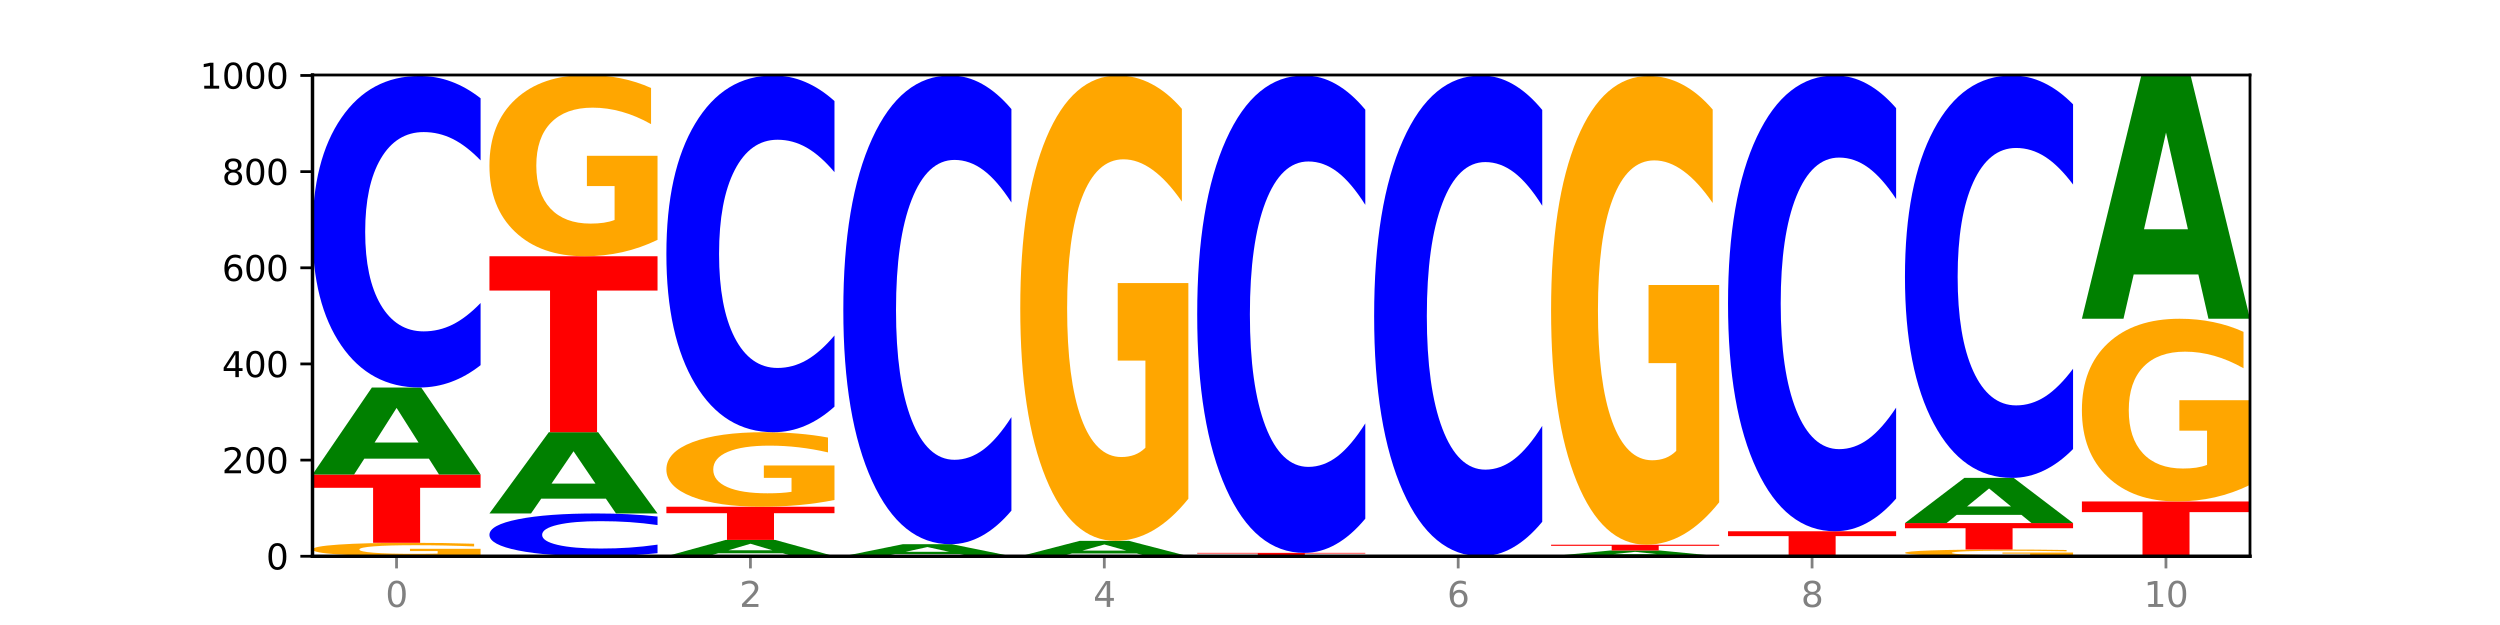<?xml version="1.0" encoding="utf-8" standalone="no"?>
<!DOCTYPE svg PUBLIC "-//W3C//DTD SVG 1.1//EN"
  "http://www.w3.org/Graphics/SVG/1.1/DTD/svg11.dtd">
<svg xmlns:xlink="http://www.w3.org/1999/xlink" width="720pt" height="180pt" viewBox="0 0 720 180" xmlns="http://www.w3.org/2000/svg" version="1.1">
 <defs>
  <style type="text/css">*{stroke-linejoin: round; stroke-linecap: butt}</style>
 </defs>
 <g id="figure_1">
  <g id="patch_1">
   <path d="M 0 180 
L 720 180 
L 720 0 
L 0 0 
z
" style="fill: #ffffff"/>
  </g>
  <g id="axes_1">
   <g id="patch_2">
    <path d="M 90 160.2 
L 648 160.2 
L 648 21.6 
L 90 21.6 
z
" style="fill: #ffffff"/>
   </g>
   <g id="line2d_1">
    <path d="M 90 160.2 
L 648 160.2 
" clip-path="url(#p66c8bb9738)" style="fill: none; stroke: #000000; stroke-width: 0.5; stroke-linecap: square"/>
   </g>
   <g id="patch_3">
    <path d="M 138.411 159.849 
Q 133.529 160.025 128.277 160.113 
Q 123.026 160.2 117.428 160.2 
Q 104.777 160.2 97.389 159.678 
Q 90 159.156 90 158.263 
Q 90 157.359 97.519 156.841 
Q 105.048 156.323 118.144 156.323 
Q 123.189 156.323 127.811 156.394 
Q 132.444 156.463 136.545 156.601 
L 136.545 157.374 
Q 132.313 157.197 128.126 157.11 
Q 123.938 157.021 119.728 157.021 
Q 111.938 157.021 107.717 157.343 
Q 103.497 157.665 103.497 158.263 
Q 103.497 158.855 107.566 159.179 
Q 111.634 159.502 119.12 159.502 
Q 121.16 159.502 122.907 159.483 
Q 124.654 159.464 126.042 159.424 
L 126.042 158.698 
L 118.068 158.698 
L 118.068 158.052 
L 138.411 158.052 
L 138.411 159.849 
z
" clip-path="url(#p66c8bb9738)" style="fill: #ffa600"/>
   </g>
   <g id="patch_4">
    <path d="M 90 136.662 
L 138.411 136.662 
L 138.411 140.496 
L 120.994 140.496 
L 120.994 156.323 
L 107.45 156.323 
L 107.45 140.496 
L 90 140.496 
L 90 136.662 
z
" clip-path="url(#p66c8bb9738)" style="fill: #ff0000"/>
   </g>
   <g id="patch_5">
    <path d="M 123.534 132.096 
L 104.916 132.096 
L 101.977 136.662 
L 90 136.662 
L 107.104 111.6 
L 121.307 111.6 
L 138.411 136.662 
L 126.444 136.662 
L 123.534 132.096 
z
M 107.886 127.445 
L 120.535 127.445 
L 114.22 117.476 
L 107.886 127.445 
z
" clip-path="url(#p66c8bb9738)" style="fill: #008000"/>
   </g>
   <g id="patch_6">
    <path d="M 138.411 105.169 
Q 134.361 108.357 129.983 109.969 
Q 125.604 111.6 120.835 111.6 
Q 106.613 111.6 98.306 99.516 
Q 90 87.432 90 66.766 
Q 90 46.027 98.306 33.961 
Q 106.613 21.877 120.835 21.877 
Q 125.604 21.877 129.983 23.508 
Q 134.361 25.12 138.411 28.308 
L 138.411 46.194 
Q 134.325 41.968 130.361 40.003 
Q 126.397 38.039 122.018 38.039 
Q 114.163 38.039 109.662 45.693 
Q 105.173 53.329 105.173 66.766 
Q 105.173 80.148 109.662 87.802 
Q 114.163 95.438 122.018 95.438 
Q 126.397 95.438 130.361 93.474 
Q 134.325 91.491 138.411 87.265 
L 138.411 105.169 
z
" clip-path="url(#p66c8bb9738)" style="fill: #0000ff"/>
   </g>
   <g id="patch_7">
    <path d="M 189.37 159.317 
Q 185.32 159.755 180.942 159.976 
Q 176.563 160.2 171.794 160.2 
Q 157.572 160.2 149.265 158.54 
Q 140.959 156.881 140.959 154.042 
Q 140.959 151.194 149.265 149.537 
Q 157.572 147.877 171.794 147.877 
Q 176.563 147.877 180.942 148.101 
Q 185.32 148.322 189.37 148.76 
L 189.37 151.217 
Q 185.284 150.636 181.32 150.366 
Q 177.356 150.097 172.977 150.097 
Q 165.122 150.097 160.621 151.148 
Q 156.132 152.197 156.132 154.042 
Q 156.132 155.88 160.621 156.931 
Q 165.122 157.98 172.977 157.98 
Q 177.356 157.98 181.32 157.71 
Q 185.284 157.438 189.37 156.858 
L 189.37 159.317 
z
" clip-path="url(#p66c8bb9738)" style="fill: #0000ff"/>
   </g>
   <g id="patch_8">
    <path d="M 174.493 143.614 
L 155.875 143.614 
L 152.935 147.877 
L 140.959 147.877 
L 158.063 124.477 
L 172.266 124.477 
L 189.37 147.877 
L 177.403 147.877 
L 174.493 143.614 
z
M 158.845 139.271 
L 171.494 139.271 
L 165.179 129.963 
L 158.845 139.271 
z
" clip-path="url(#p66c8bb9738)" style="fill: #008000"/>
   </g>
   <g id="patch_9">
    <path d="M 140.959 73.8 
L 189.37 73.8 
L 189.37 83.683 
L 171.953 83.683 
L 171.953 124.477 
L 158.409 124.477 
L 158.409 83.683 
L 140.959 83.683 
L 140.959 73.8 
z
" clip-path="url(#p66c8bb9738)" style="fill: #ff0000"/>
   </g>
   <g id="patch_10">
    <path d="M 189.37 69.077 
Q 184.488 71.439 179.236 72.625 
Q 173.985 73.8 168.387 73.8 
Q 155.736 73.8 148.347 66.77 
Q 140.959 59.739 140.959 47.716 
Q 140.959 35.553 148.478 28.577 
Q 156.007 21.6 169.103 21.6 
Q 174.148 21.6 178.77 22.549 
Q 183.403 23.487 187.504 25.342 
L 187.504 35.747 
Q 183.272 33.364 179.084 32.189 
Q 174.896 31.003 170.687 31.003 
Q 162.897 31.003 158.676 35.337 
Q 154.456 39.661 154.456 47.716 
Q 154.456 55.696 158.524 60.052 
Q 162.593 64.397 170.079 64.397 
Q 172.119 64.397 173.866 64.149 
Q 175.613 63.891 177.001 63.351 
L 177.001 53.582 
L 169.027 53.582 
L 169.027 44.88 
L 189.37 44.88 
L 189.37 69.077 
z
" clip-path="url(#p66c8bb9738)" style="fill: #ffa600"/>
   </g>
   <g id="patch_11">
    <path d="M 225.452 159.342 
L 206.834 159.342 
L 203.894 160.2 
L 191.918 160.2 
L 209.021 155.492 
L 223.225 155.492 
L 240.329 160.2 
L 228.362 160.2 
L 225.452 159.342 
z
M 209.803 158.469 
L 222.453 158.469 
L 216.138 156.596 
L 209.803 158.469 
z
" clip-path="url(#p66c8bb9738)" style="fill: #008000"/>
   </g>
   <g id="patch_12">
    <path d="M 191.918 145.938 
L 240.329 145.938 
L 240.329 147.802 
L 222.912 147.802 
L 222.912 155.492 
L 209.368 155.492 
L 209.368 147.802 
L 191.918 147.802 
L 191.918 145.938 
z
" clip-path="url(#p66c8bb9738)" style="fill: #ff0000"/>
   </g>
   <g id="patch_13">
    <path d="M 240.329 143.997 
Q 235.446 144.968 230.195 145.455 
Q 224.944 145.938 219.346 145.938 
Q 206.695 145.938 199.306 143.048 
Q 191.918 140.157 191.918 135.214 
Q 191.918 130.214 199.437 127.345 
Q 206.966 124.477 220.062 124.477 
Q 225.107 124.477 229.729 124.867 
Q 234.361 125.253 238.463 126.015 
L 238.463 130.293 
Q 234.231 129.314 230.043 128.83 
Q 225.855 128.343 221.646 128.343 
Q 213.856 128.343 209.635 130.125 
Q 205.415 131.903 205.415 135.214 
Q 205.415 138.495 209.483 140.286 
Q 213.552 142.073 221.038 142.073 
Q 223.078 142.073 224.825 141.971 
Q 226.571 141.864 227.96 141.643 
L 227.96 137.626 
L 219.986 137.626 
L 219.986 134.048 
L 240.329 134.048 
L 240.329 143.997 
z
" clip-path="url(#p66c8bb9738)" style="fill: #ffa600"/>
   </g>
   <g id="patch_14">
    <path d="M 240.329 117.113 
Q 236.279 120.763 231.9 122.609 
Q 227.522 124.477 222.753 124.477 
Q 208.53 124.477 200.224 110.64 
Q 191.918 96.803 191.918 73.14 
Q 191.918 49.391 200.224 35.576 
Q 208.53 21.738 222.753 21.738 
Q 227.522 21.738 231.9 23.606 
Q 236.279 25.452 240.329 29.103 
L 240.329 49.582 
Q 236.243 44.744 232.279 42.494 
Q 228.314 40.245 223.936 40.245 
Q 216.081 40.245 211.58 49.009 
Q 207.091 57.753 207.091 73.14 
Q 207.091 88.462 211.58 97.227 
Q 216.081 105.971 223.936 105.971 
Q 228.314 105.971 232.279 103.721 
Q 236.243 101.45 240.329 96.612 
L 240.329 117.113 
z
" clip-path="url(#p66c8bb9738)" style="fill: #0000ff"/>
   </g>
   <g id="patch_15">
    <path d="M 276.411 159.569 
L 257.793 159.569 
L 254.853 160.2 
L 242.877 160.2 
L 259.98 156.738 
L 274.184 156.738 
L 291.288 160.2 
L 279.321 160.2 
L 276.411 159.569 
z
M 260.762 158.927 
L 273.412 158.927 
L 267.097 157.55 
L 260.762 158.927 
z
" clip-path="url(#p66c8bb9738)" style="fill: #008000"/>
   </g>
   <g id="patch_16">
    <path d="M 291.288 147.062 
Q 287.238 151.858 282.859 154.284 
Q 278.481 156.738 273.711 156.738 
Q 259.489 156.738 251.183 138.556 
Q 242.877 120.374 242.877 89.28 
Q 242.877 58.075 251.183 39.921 
Q 259.489 21.738 273.711 21.738 
Q 278.481 21.738 282.859 24.192 
Q 287.238 26.619 291.288 31.415 
L 291.288 58.326 
Q 287.202 51.968 283.237 49.012 
Q 279.273 46.056 274.895 46.056 
Q 267.04 46.056 262.539 57.573 
Q 258.05 69.062 258.05 89.28 
Q 258.05 109.415 262.539 120.932 
Q 267.04 132.421 274.895 132.421 
Q 279.273 132.421 283.237 129.465 
Q 287.202 126.481 291.288 120.123 
L 291.288 147.062 
z
" clip-path="url(#p66c8bb9738)" style="fill: #0000ff"/>
   </g>
   <g id="patch_17">
    <path d="M 327.37 159.393 
L 308.752 159.393 
L 305.812 160.2 
L 293.836 160.2 
L 310.939 155.769 
L 325.143 155.769 
L 342.247 160.2 
L 330.28 160.2 
L 327.37 159.393 
z
M 311.721 158.571 
L 324.371 158.571 
L 318.056 156.808 
L 311.721 158.571 
z
" clip-path="url(#p66c8bb9738)" style="fill: #008000"/>
   </g>
   <g id="patch_18">
    <path d="M 342.247 143.643 
Q 337.364 149.706 332.113 152.751 
Q 326.862 155.769 321.263 155.769 
Q 308.613 155.769 301.224 137.718 
Q 293.836 119.666 293.836 88.795 
Q 293.836 57.565 301.354 39.652 
Q 308.884 21.738 321.98 21.738 
Q 327.025 21.738 331.647 24.175 
Q 336.279 26.584 340.38 31.346 
L 340.38 58.063 
Q 336.149 51.945 331.961 48.927 
Q 327.773 45.881 323.564 45.881 
Q 315.774 45.881 311.553 57.011 
Q 307.333 68.113 307.333 88.795 
Q 307.333 109.283 311.401 120.469 
Q 315.47 131.627 322.956 131.627 
Q 324.996 131.627 326.742 130.99 
Q 328.489 130.325 329.878 128.941 
L 329.878 103.857 
L 321.904 103.857 
L 321.904 81.514 
L 342.247 81.514 
L 342.247 143.643 
z
" clip-path="url(#p66c8bb9738)" style="fill: #ffa600"/>
   </g>
   <g id="patch_19">
    <path d="M 344.795 159.231 
L 393.205 159.231 
L 393.205 159.42 
L 375.789 159.42 
L 375.789 160.2 
L 362.245 160.2 
L 362.245 159.42 
L 344.795 159.42 
L 344.795 159.231 
z
" clip-path="url(#p66c8bb9738)" style="fill: #ff0000"/>
   </g>
   <g id="patch_20">
    <path d="M 393.205 149.375 
Q 389.156 154.26 384.777 156.731 
Q 380.398 159.231 375.629 159.231 
Q 361.407 159.231 353.101 140.713 
Q 344.795 122.195 344.795 90.527 
Q 344.795 58.746 353.101 40.256 
Q 361.407 21.738 375.629 21.738 
Q 380.398 21.738 384.777 24.238 
Q 389.156 26.709 393.205 31.594 
L 393.205 59.001 
Q 389.119 52.526 385.155 49.515 
Q 381.191 46.505 376.812 46.505 
Q 368.957 46.505 364.457 58.235 
Q 359.968 69.936 359.968 90.527 
Q 359.968 111.033 364.457 122.763 
Q 368.957 134.465 376.812 134.465 
Q 381.191 134.465 385.155 131.454 
Q 389.119 128.415 393.205 121.939 
L 393.205 149.375 
z
" clip-path="url(#p66c8bb9738)" style="fill: #0000ff"/>
   </g>
   <g id="patch_21">
    <path d="M 444.164 150.275 
Q 440.115 155.195 435.736 157.683 
Q 431.357 160.2 426.588 160.2 
Q 412.366 160.2 404.06 141.552 
Q 395.753 122.903 395.753 91.012 
Q 395.753 59.007 404.06 40.387 
Q 412.366 21.738 426.588 21.738 
Q 431.357 21.738 435.736 24.255 
Q 440.115 26.744 444.164 31.663 
L 444.164 59.264 
Q 440.078 52.743 436.114 49.711 
Q 432.15 46.679 427.771 46.679 
Q 419.916 46.679 415.415 58.492 
Q 410.927 70.276 410.927 91.012 
Q 410.927 111.663 415.415 123.475 
Q 419.916 135.259 427.771 135.259 
Q 432.15 135.259 436.114 132.227 
Q 440.078 129.167 444.164 122.646 
L 444.164 150.275 
z
" clip-path="url(#p66c8bb9738)" style="fill: #0000ff"/>
   </g>
   <g id="patch_22">
    <path d="M 480.247 159.897 
L 461.629 159.897 
L 458.689 160.2 
L 446.712 160.2 
L 463.816 158.538 
L 478.02 158.538 
L 495.123 160.2 
L 483.157 160.2 
L 480.247 159.897 
z
M 464.598 159.589 
L 477.248 159.589 
L 470.933 158.928 
L 464.598 159.589 
z
" clip-path="url(#p66c8bb9738)" style="fill: #008000"/>
   </g>
   <g id="patch_23">
    <path d="M 446.712 156.877 
L 495.123 156.877 
L 495.123 157.201 
L 477.707 157.201 
L 477.707 158.538 
L 464.163 158.538 
L 464.163 157.201 
L 446.712 157.201 
L 446.712 156.877 
z
" clip-path="url(#p66c8bb9738)" style="fill: #ff0000"/>
   </g>
   <g id="patch_24">
    <path d="M 495.123 144.663 
Q 490.241 150.77 484.99 153.837 
Q 479.739 156.877 474.14 156.877 
Q 461.489 156.877 454.101 138.695 
Q 446.712 120.513 446.712 89.419 
Q 446.712 57.962 454.231 39.92 
Q 461.761 21.877 474.856 21.877 
Q 479.901 21.877 484.523 24.331 
Q 489.156 26.757 493.257 31.554 
L 493.257 58.464 
Q 489.026 52.301 484.838 49.262 
Q 480.65 46.194 476.44 46.194 
Q 468.65 46.194 464.43 57.405 
Q 460.209 68.587 460.209 89.419 
Q 460.209 110.055 464.278 121.321 
Q 468.346 132.56 475.833 132.56 
Q 477.872 132.56 479.619 131.918 
Q 481.366 131.249 482.755 129.855 
L 482.755 104.589 
L 474.78 104.589 
L 474.78 82.085 
L 495.123 82.085 
L 495.123 144.663 
z
" clip-path="url(#p66c8bb9738)" style="fill: #ffa600"/>
   </g>
   <g id="patch_25">
    <path d="M 497.671 153 
L 546.082 153 
L 546.082 154.404 
L 528.666 154.404 
L 528.666 160.2 
L 515.122 160.2 
L 515.122 154.404 
L 497.671 154.404 
L 497.671 153 
z
" clip-path="url(#p66c8bb9738)" style="fill: #ff0000"/>
   </g>
   <g id="patch_26">
    <path d="M 546.082 143.591 
Q 542.033 148.255 537.654 150.614 
Q 533.275 153 528.506 153 
Q 514.284 153 505.978 135.321 
Q 497.671 117.643 497.671 87.41 
Q 497.671 57.069 505.978 39.417 
Q 514.284 21.738 528.506 21.738 
Q 533.275 21.738 537.654 24.125 
Q 542.033 26.484 546.082 31.147 
L 546.082 57.313 
Q 541.996 51.131 538.032 48.256 
Q 534.068 45.382 529.689 45.382 
Q 521.834 45.382 517.333 56.581 
Q 512.845 67.752 512.845 87.41 
Q 512.845 106.987 517.333 118.185 
Q 521.834 129.356 529.689 129.356 
Q 534.068 129.356 538.032 126.482 
Q 541.996 123.581 546.082 117.399 
L 546.082 143.591 
z
" clip-path="url(#p66c8bb9738)" style="fill: #0000ff"/>
   </g>
   <g id="patch_27">
    <path d="M 597.041 160.025 
Q 592.159 160.112 586.908 160.156 
Q 581.656 160.2 576.058 160.2 
Q 563.407 160.2 556.019 159.939 
Q 548.63 159.678 548.63 159.231 
Q 548.63 158.78 556.149 158.521 
Q 563.679 158.262 576.774 158.262 
Q 581.819 158.262 586.441 158.297 
Q 591.074 158.332 595.175 158.4 
L 595.175 158.787 
Q 590.944 158.698 586.756 158.655 
Q 582.568 158.611 578.358 158.611 
Q 570.568 158.611 566.348 158.772 
Q 562.127 158.932 562.127 159.231 
Q 562.127 159.528 566.196 159.689 
Q 570.264 159.851 577.75 159.851 
Q 579.79 159.851 581.537 159.842 
Q 583.284 159.832 584.673 159.812 
L 584.673 159.449 
L 576.698 159.449 
L 576.698 159.126 
L 597.041 159.126 
L 597.041 160.025 
z
" clip-path="url(#p66c8bb9738)" style="fill: #ffa600"/>
   </g>
   <g id="patch_28">
    <path d="M 548.63 150.646 
L 597.041 150.646 
L 597.041 152.131 
L 579.624 152.131 
L 579.624 158.262 
L 566.081 158.262 
L 566.081 152.131 
L 548.63 152.131 
L 548.63 150.646 
z
" clip-path="url(#p66c8bb9738)" style="fill: #ff0000"/>
   </g>
   <g id="patch_29">
    <path d="M 582.164 148.275 
L 563.546 148.275 
L 560.607 150.646 
L 548.63 150.646 
L 565.734 137.631 
L 579.937 137.631 
L 597.041 150.646 
L 585.074 150.646 
L 582.164 148.275 
z
M 566.516 145.86 
L 579.165 145.86 
L 572.85 140.682 
L 566.516 145.86 
z
" clip-path="url(#p66c8bb9738)" style="fill: #008000"/>
   </g>
   <g id="patch_30">
    <path d="M 597.041 129.324 
Q 592.992 133.441 588.613 135.524 
Q 584.234 137.631 579.465 137.631 
Q 565.243 137.631 556.936 122.022 
Q 548.63 106.413 548.63 79.721 
Q 548.63 52.932 556.936 37.347 
Q 565.243 21.738 579.465 21.738 
Q 584.234 21.738 588.613 23.845 
Q 592.992 25.928 597.041 30.046 
L 597.041 53.147 
Q 592.955 47.689 588.991 45.152 
Q 585.027 42.614 580.648 42.614 
Q 572.793 42.614 568.292 52.501 
Q 563.804 62.364 563.804 79.721 
Q 563.804 97.005 568.292 106.892 
Q 572.793 116.755 580.648 116.755 
Q 585.027 116.755 588.991 114.218 
Q 592.955 111.656 597.041 106.198 
L 597.041 129.324 
z
" clip-path="url(#p66c8bb9738)" style="fill: #0000ff"/>
   </g>
   <g id="patch_31">
    <path d="M 599.589 144.415 
L 648 144.415 
L 648 147.494 
L 630.583 147.494 
L 630.583 160.2 
L 617.04 160.2 
L 617.04 147.494 
L 599.589 147.494 
L 599.589 144.415 
z
" clip-path="url(#p66c8bb9738)" style="fill: #ff0000"/>
   </g>
   <g id="patch_32">
    <path d="M 648 139.655 
Q 643.118 142.035 637.866 143.231 
Q 632.615 144.415 627.017 144.415 
Q 614.366 144.415 606.978 137.329 
Q 599.589 130.243 599.589 118.124 
Q 599.589 105.864 607.108 98.832 
Q 614.637 91.8 627.733 91.8 
Q 632.778 91.8 637.4 92.756 
Q 642.033 93.702 646.134 95.571 
L 646.134 106.06 
Q 641.903 103.658 637.715 102.473 
Q 633.527 101.278 629.317 101.278 
Q 621.527 101.278 617.306 105.647 
Q 613.086 110.005 613.086 118.124 
Q 613.086 126.167 617.155 130.558 
Q 621.223 134.938 628.709 134.938 
Q 630.749 134.938 632.496 134.688 
Q 634.243 134.427 635.631 133.884 
L 635.631 124.037 
L 627.657 124.037 
L 627.657 115.266 
L 648 115.266 
L 648 139.655 
z
" clip-path="url(#p66c8bb9738)" style="fill: #ffa600"/>
   </g>
   <g id="patch_33">
    <path d="M 633.123 79.037 
L 614.505 79.037 
L 611.566 91.8 
L 599.589 91.8 
L 616.693 21.738 
L 630.896 21.738 
L 648 91.8 
L 636.033 91.8 
L 633.123 79.037 
z
M 617.475 66.034 
L 630.124 66.034 
L 623.809 38.165 
L 617.475 66.034 
z
" clip-path="url(#p66c8bb9738)" style="fill: #008000"/>
   </g>
   <g id="matplotlib.axis_1">
    <g id="xtick_1">
     <g id="line2d_2">
      <defs>
       <path id="me395ef52e3" d="M 0 0 
L 0 3.5 
" style="stroke: #808080; stroke-width: 0.8"/>
      </defs>
      <g>
       <use xlink:href="#me395ef52e3" x="114.205" y="160.2" style="fill: #808080; stroke: #808080; stroke-width: 0.8"/>
      </g>
     </g>
     <g id="text_1">
      <!-- 0 -->
      <g style="fill: #808080" transform="translate(111.024 174.798) scale(0.1 -0.1)">
       <defs>
        <path id="DejaVuSans-30" d="M 2034 4250 
Q 1547 4250 1301 3770 
Q 1056 3291 1056 2328 
Q 1056 1369 1301 889 
Q 1547 409 2034 409 
Q 2525 409 2770 889 
Q 3016 1369 3016 2328 
Q 3016 3291 2770 3770 
Q 2525 4250 2034 4250 
z
M 2034 4750 
Q 2819 4750 3233 4129 
Q 3647 3509 3647 2328 
Q 3647 1150 3233 529 
Q 2819 -91 2034 -91 
Q 1250 -91 836 529 
Q 422 1150 422 2328 
Q 422 3509 836 4129 
Q 1250 4750 2034 4750 
z
" transform="scale(0.016)"/>
       </defs>
       <use xlink:href="#DejaVuSans-30"/>
      </g>
     </g>
    </g>
    <g id="xtick_2">
     <g id="line2d_3">
      <g>
       <use xlink:href="#me395ef52e3" x="216.123" y="160.2" style="fill: #808080; stroke: #808080; stroke-width: 0.8"/>
      </g>
     </g>
     <g id="text_2">
      <!-- 2 -->
      <g style="fill: #808080" transform="translate(212.942 174.798) scale(0.1 -0.1)">
       <defs>
        <path id="DejaVuSans-32" d="M 1228 531 
L 3431 531 
L 3431 0 
L 469 0 
L 469 531 
Q 828 903 1448 1529 
Q 2069 2156 2228 2338 
Q 2531 2678 2651 2914 
Q 2772 3150 2772 3378 
Q 2772 3750 2511 3984 
Q 2250 4219 1831 4219 
Q 1534 4219 1204 4116 
Q 875 4013 500 3803 
L 500 4441 
Q 881 4594 1212 4672 
Q 1544 4750 1819 4750 
Q 2544 4750 2975 4387 
Q 3406 4025 3406 3419 
Q 3406 3131 3298 2873 
Q 3191 2616 2906 2266 
Q 2828 2175 2409 1742 
Q 1991 1309 1228 531 
z
" transform="scale(0.016)"/>
       </defs>
       <use xlink:href="#DejaVuSans-32"/>
      </g>
     </g>
    </g>
    <g id="xtick_3">
     <g id="line2d_4">
      <g>
       <use xlink:href="#me395ef52e3" x="318.041" y="160.2" style="fill: #808080; stroke: #808080; stroke-width: 0.8"/>
      </g>
     </g>
     <g id="text_3">
      <!-- 4 -->
      <g style="fill: #808080" transform="translate(314.86 174.798) scale(0.1 -0.1)">
       <defs>
        <path id="DejaVuSans-34" d="M 2419 4116 
L 825 1625 
L 2419 1625 
L 2419 4116 
z
M 2253 4666 
L 3047 4666 
L 3047 1625 
L 3713 1625 
L 3713 1100 
L 3047 1100 
L 3047 0 
L 2419 0 
L 2419 1100 
L 313 1100 
L 313 1709 
L 2253 4666 
z
" transform="scale(0.016)"/>
       </defs>
       <use xlink:href="#DejaVuSans-34"/>
      </g>
     </g>
    </g>
    <g id="xtick_4">
     <g id="line2d_5">
      <g>
       <use xlink:href="#me395ef52e3" x="419.959" y="160.2" style="fill: #808080; stroke: #808080; stroke-width: 0.8"/>
      </g>
     </g>
     <g id="text_4">
      <!-- 6 -->
      <g style="fill: #808080" transform="translate(416.778 174.798) scale(0.1 -0.1)">
       <defs>
        <path id="DejaVuSans-36" d="M 2113 2584 
Q 1688 2584 1439 2293 
Q 1191 2003 1191 1497 
Q 1191 994 1439 701 
Q 1688 409 2113 409 
Q 2538 409 2786 701 
Q 3034 994 3034 1497 
Q 3034 2003 2786 2293 
Q 2538 2584 2113 2584 
z
M 3366 4563 
L 3366 3988 
Q 3128 4100 2886 4159 
Q 2644 4219 2406 4219 
Q 1781 4219 1451 3797 
Q 1122 3375 1075 2522 
Q 1259 2794 1537 2939 
Q 1816 3084 2150 3084 
Q 2853 3084 3261 2657 
Q 3669 2231 3669 1497 
Q 3669 778 3244 343 
Q 2819 -91 2113 -91 
Q 1303 -91 875 529 
Q 447 1150 447 2328 
Q 447 3434 972 4092 
Q 1497 4750 2381 4750 
Q 2619 4750 2861 4703 
Q 3103 4656 3366 4563 
z
" transform="scale(0.016)"/>
       </defs>
       <use xlink:href="#DejaVuSans-36"/>
      </g>
     </g>
    </g>
    <g id="xtick_5">
     <g id="line2d_6">
      <g>
       <use xlink:href="#me395ef52e3" x="521.877" y="160.2" style="fill: #808080; stroke: #808080; stroke-width: 0.8"/>
      </g>
     </g>
     <g id="text_5">
      <!-- 8 -->
      <g style="fill: #808080" transform="translate(518.695 174.798) scale(0.1 -0.1)">
       <defs>
        <path id="DejaVuSans-38" d="M 2034 2216 
Q 1584 2216 1326 1975 
Q 1069 1734 1069 1313 
Q 1069 891 1326 650 
Q 1584 409 2034 409 
Q 2484 409 2743 651 
Q 3003 894 3003 1313 
Q 3003 1734 2745 1975 
Q 2488 2216 2034 2216 
z
M 1403 2484 
Q 997 2584 770 2862 
Q 544 3141 544 3541 
Q 544 4100 942 4425 
Q 1341 4750 2034 4750 
Q 2731 4750 3128 4425 
Q 3525 4100 3525 3541 
Q 3525 3141 3298 2862 
Q 3072 2584 2669 2484 
Q 3125 2378 3379 2068 
Q 3634 1759 3634 1313 
Q 3634 634 3220 271 
Q 2806 -91 2034 -91 
Q 1263 -91 848 271 
Q 434 634 434 1313 
Q 434 1759 690 2068 
Q 947 2378 1403 2484 
z
M 1172 3481 
Q 1172 3119 1398 2916 
Q 1625 2713 2034 2713 
Q 2441 2713 2670 2916 
Q 2900 3119 2900 3481 
Q 2900 3844 2670 4047 
Q 2441 4250 2034 4250 
Q 1625 4250 1398 4047 
Q 1172 3844 1172 3481 
z
" transform="scale(0.016)"/>
       </defs>
       <use xlink:href="#DejaVuSans-38"/>
      </g>
     </g>
    </g>
    <g id="xtick_6">
     <g id="line2d_7">
      <g>
       <use xlink:href="#me395ef52e3" x="623.795" y="160.2" style="fill: #808080; stroke: #808080; stroke-width: 0.8"/>
      </g>
     </g>
     <g id="text_6">
      <!-- 10 -->
      <g style="fill: #808080" transform="translate(617.432 174.798) scale(0.1 -0.1)">
       <defs>
        <path id="DejaVuSans-31" d="M 794 531 
L 1825 531 
L 1825 4091 
L 703 3866 
L 703 4441 
L 1819 4666 
L 2450 4666 
L 2450 531 
L 3481 531 
L 3481 0 
L 794 0 
L 794 531 
z
" transform="scale(0.016)"/>
       </defs>
       <use xlink:href="#DejaVuSans-31"/>
       <use xlink:href="#DejaVuSans-30" x="63.623"/>
      </g>
     </g>
    </g>
   </g>
   <g id="matplotlib.axis_2">
    <g id="ytick_1">
     <g id="line2d_8">
      <defs>
       <path id="m31363073c5" d="M 0 0 
L -3.5 0 
" style="stroke: #000000; stroke-width: 0.8"/>
      </defs>
      <g>
       <use xlink:href="#m31363073c5" x="90" y="160.2" style="stroke: #000000; stroke-width: 0.8"/>
      </g>
     </g>
     <g id="text_7">
      <!-- 0 -->
      <g transform="translate(76.638 163.999) scale(0.1 -0.1)">
       <use xlink:href="#DejaVuSans-30"/>
      </g>
     </g>
    </g>
    <g id="ytick_2">
     <g id="line2d_9">
      <g>
       <use xlink:href="#m31363073c5" x="90" y="132.508" style="stroke: #000000; stroke-width: 0.8"/>
      </g>
     </g>
     <g id="text_8">
      <!-- 200 -->
      <g transform="translate(63.913 136.307) scale(0.1 -0.1)">
       <use xlink:href="#DejaVuSans-32"/>
       <use xlink:href="#DejaVuSans-30" x="63.623"/>
       <use xlink:href="#DejaVuSans-30" x="127.246"/>
      </g>
     </g>
    </g>
    <g id="ytick_3">
     <g id="line2d_10">
      <g>
       <use xlink:href="#m31363073c5" x="90" y="104.815" style="stroke: #000000; stroke-width: 0.8"/>
      </g>
     </g>
     <g id="text_9">
      <!-- 400 -->
      <g transform="translate(63.913 108.615) scale(0.1 -0.1)">
       <use xlink:href="#DejaVuSans-34"/>
       <use xlink:href="#DejaVuSans-30" x="63.623"/>
       <use xlink:href="#DejaVuSans-30" x="127.246"/>
      </g>
     </g>
    </g>
    <g id="ytick_4">
     <g id="line2d_11">
      <g>
       <use xlink:href="#m31363073c5" x="90" y="77.123" style="stroke: #000000; stroke-width: 0.8"/>
      </g>
     </g>
     <g id="text_10">
      <!-- 600 -->
      <g transform="translate(63.913 80.922) scale(0.1 -0.1)">
       <use xlink:href="#DejaVuSans-36"/>
       <use xlink:href="#DejaVuSans-30" x="63.623"/>
       <use xlink:href="#DejaVuSans-30" x="127.246"/>
      </g>
     </g>
    </g>
    <g id="ytick_5">
     <g id="line2d_12">
      <g>
       <use xlink:href="#m31363073c5" x="90" y="49.431" style="stroke: #000000; stroke-width: 0.8"/>
      </g>
     </g>
     <g id="text_11">
      <!-- 800 -->
      <g transform="translate(63.913 53.23) scale(0.1 -0.1)">
       <use xlink:href="#DejaVuSans-38"/>
       <use xlink:href="#DejaVuSans-30" x="63.623"/>
       <use xlink:href="#DejaVuSans-30" x="127.246"/>
      </g>
     </g>
    </g>
    <g id="ytick_6">
     <g id="line2d_13">
      <g>
       <use xlink:href="#m31363073c5" x="90" y="21.738" style="stroke: #000000; stroke-width: 0.8"/>
      </g>
     </g>
     <g id="text_12">
      <!-- 1000 -->
      <g transform="translate(57.55 25.538) scale(0.1 -0.1)">
       <use xlink:href="#DejaVuSans-31"/>
       <use xlink:href="#DejaVuSans-30" x="63.623"/>
       <use xlink:href="#DejaVuSans-30" x="127.246"/>
       <use xlink:href="#DejaVuSans-30" x="190.869"/>
      </g>
     </g>
    </g>
   </g>
   <g id="patch_34">
    <path d="M 90 160.2 
L 90 21.6 
" style="fill: none; stroke: #000000; stroke-linejoin: miter; stroke-linecap: square"/>
   </g>
   <g id="patch_35">
    <path d="M 648 160.2 
L 648 21.6 
" style="fill: none; stroke: #000000; stroke-width: 0.8; stroke-linejoin: miter; stroke-linecap: square"/>
   </g>
   <g id="patch_36">
    <path d="M 90 160.2 
L 648 160.2 
" style="fill: none; stroke: #000000; stroke-linejoin: miter; stroke-linecap: square"/>
   </g>
   <g id="patch_37">
    <path d="M 90 21.6 
L 648 21.6 
" style="fill: none; stroke: #000000; stroke-width: 0.8; stroke-linejoin: miter; stroke-linecap: square"/>
   </g>
  </g>
 </g>
 <defs>
  <clipPath id="p66c8bb9738">
   <rect x="90" y="21.6" width="558" height="138.6"/>
  </clipPath>
 </defs>
</svg>
